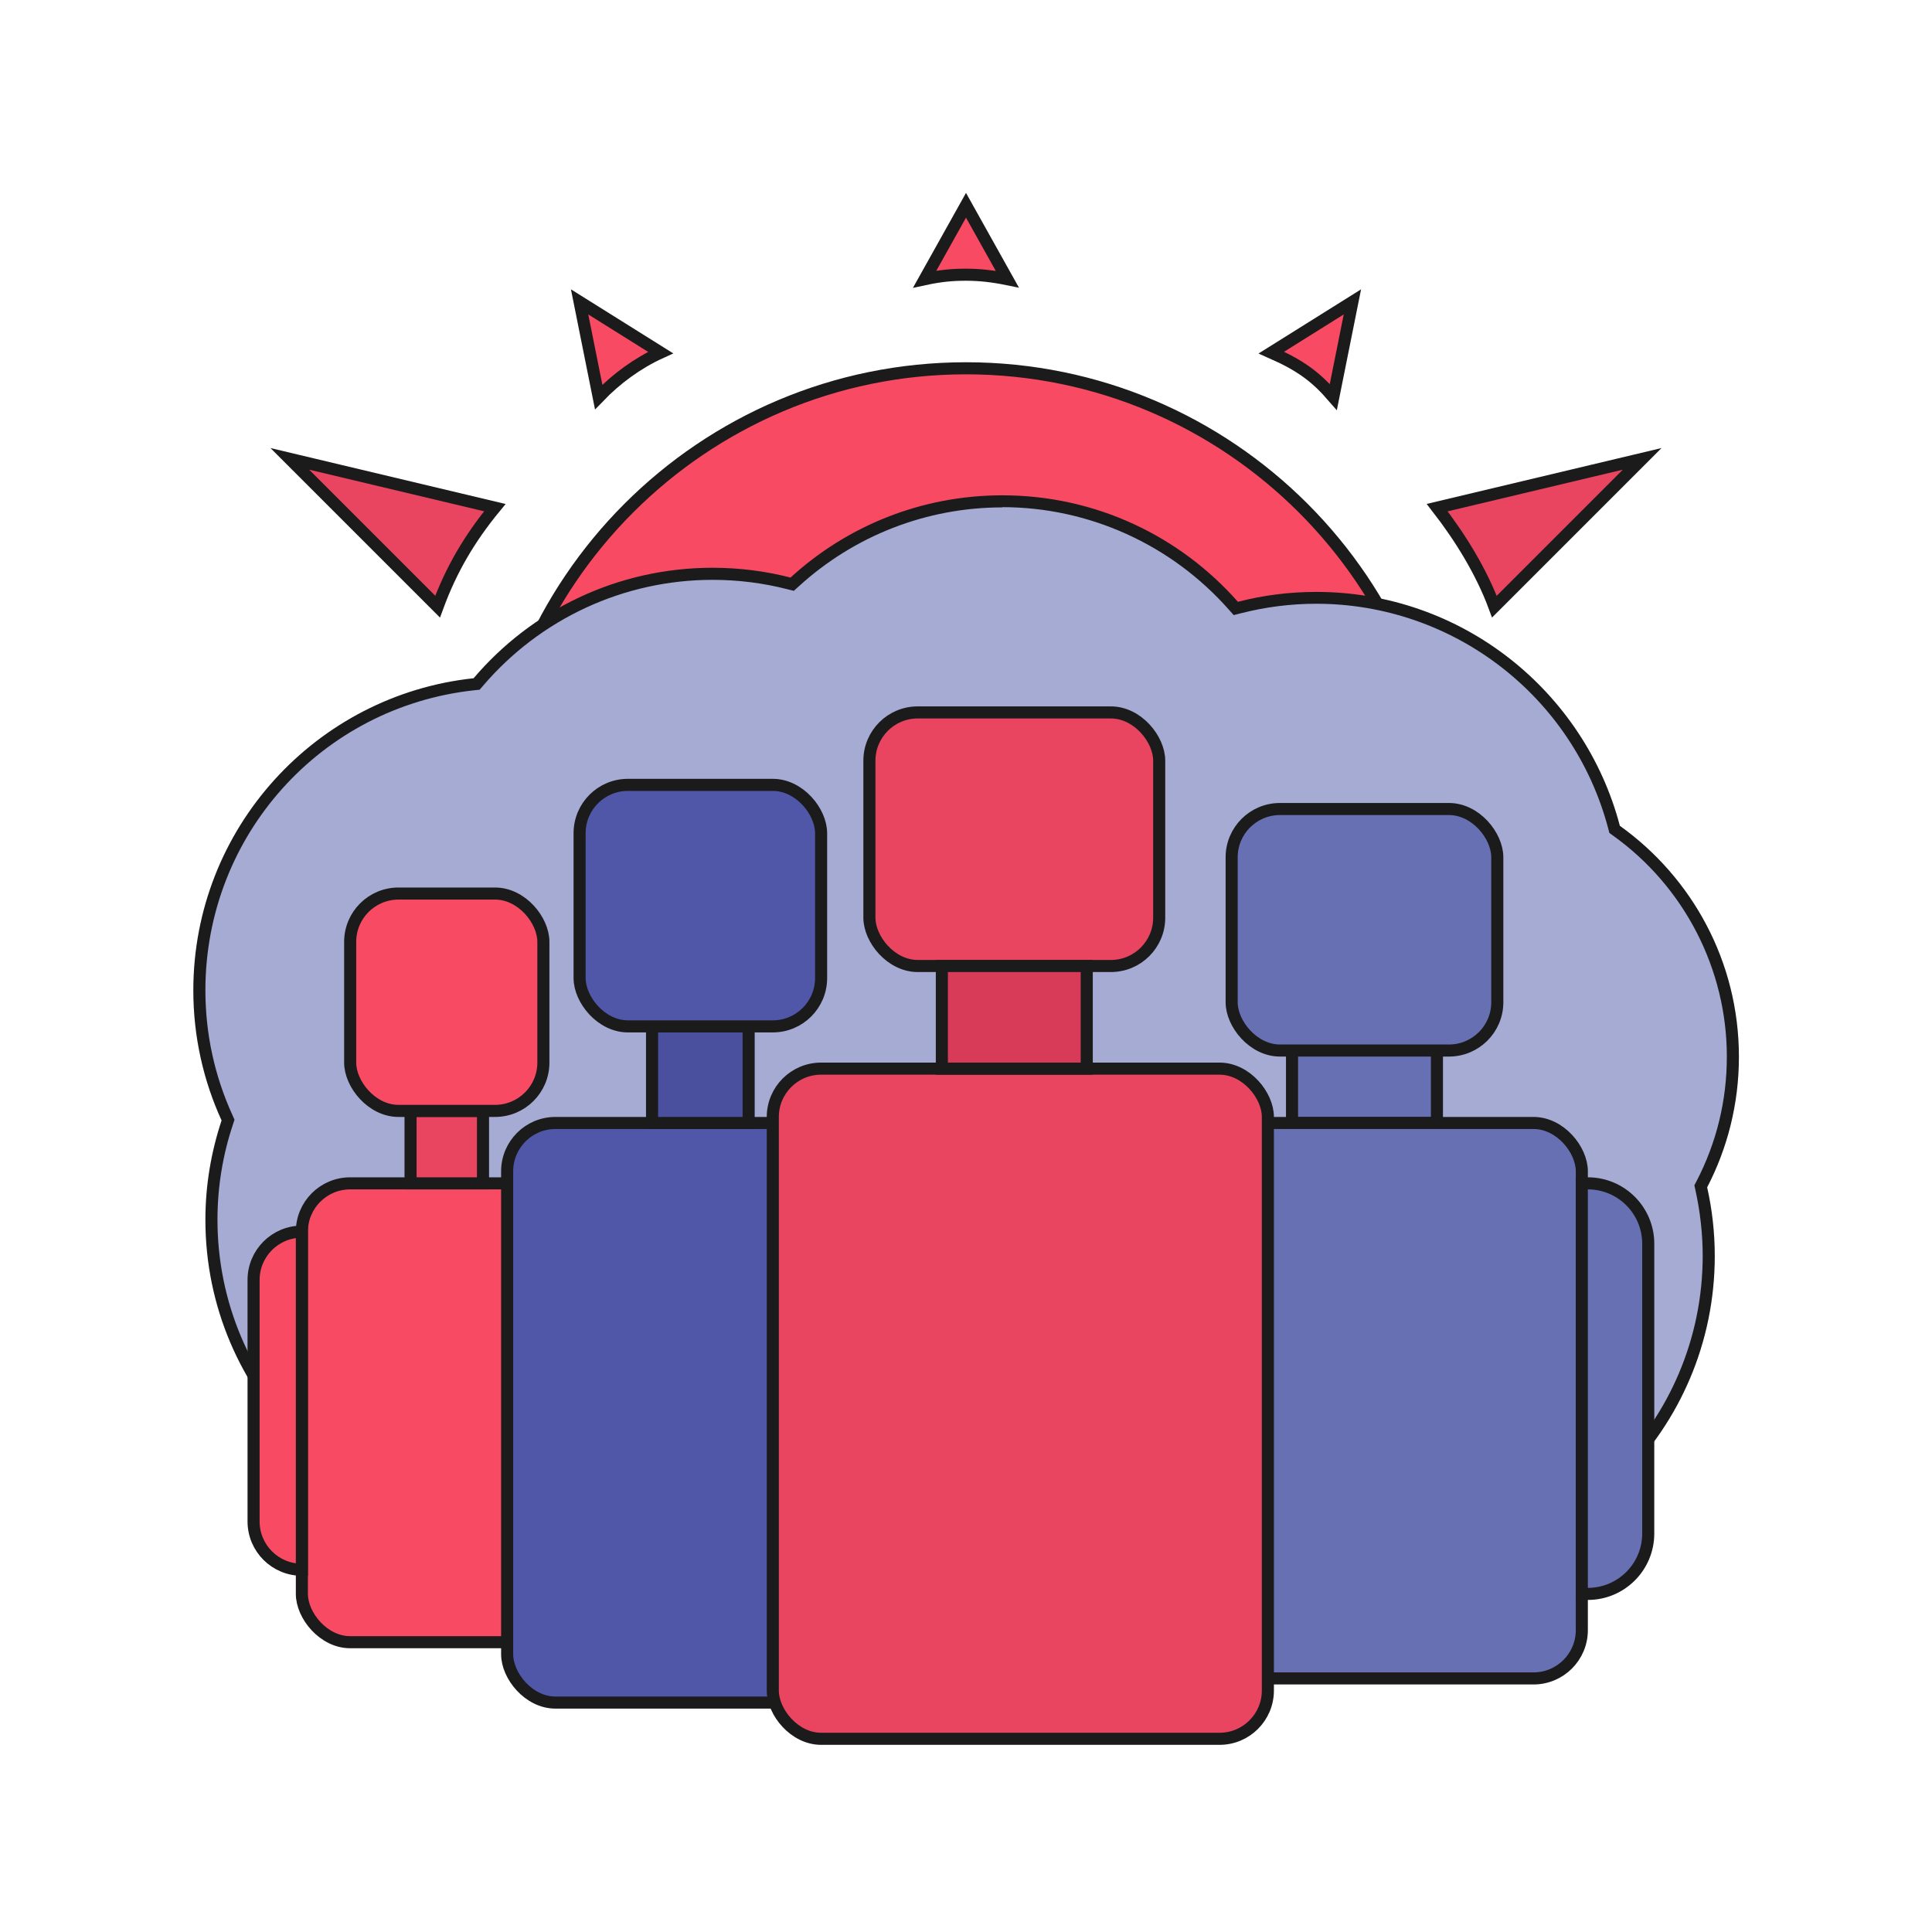 <?xml version="1.0" encoding="UTF-8"?>
<svg id="optimism-is-a-choice" xmlns="http://www.w3.org/2000/svg" viewBox="0 0 160 160">
  <defs>
    <style>
      .cls-1, .cls-2 {
        fill: #f94a63;
      }

      .cls-3 {
        fill: #a5abd3;
      }

      .cls-4 {
        fill: #1b1b1b;
      }

      .cls-5 {
        fill: none;
        stroke-width: 0px;
      }

      .cls-5, .cls-6, .cls-7, .cls-8, .cls-9, .cls-10, .cls-2 {
        stroke: #1b1b1b;
        stroke-miterlimit: 10;
      }

      .cls-6 {
        fill: #6870b4;
      }

      .cls-7 {
        fill: #e94460;
      }

      .cls-8 {
        fill: #d73b57;
      }

      .cls-9 {
        fill: #4a4f9e;
      }

      .cls-10 {
        fill: #5057a8;
      }
    </style>
  </defs>
  <rect id="bg-fill" class="cls-5" width="160" height="160"/>
  <g id="Sun">
    <g>
      <circle class="cls-1" cx="80" cy="70" r="39.5"/>
      <path class="cls-4" d="m80,31c21.5,0,39,17.5,39,39s-17.5,39-39,39-39-17.5-39-39,17.5-39,39-39m0-1c-22.09,0-40,17.91-40,40s17.91,40,40,40,40-17.91,40-40-17.91-40-40-40h0Z"/>
    </g>
    <path class="cls-7" d="m40.98,42.04c-2.09,2.54-3.61,5.12-4.74,8.2l-12.24-12.24,16.98,4.04Z"/>
    <path class="cls-7" d="m136,38l-12.24,12.24c-1.08-2.91-2.83-5.74-4.74-8.2l16.98-4.04Z"/>
    <path class="cls-2" d="m54.71,29.2c-1.89.86-3.65,2.14-5.13,3.68l-1.58-7.88,6.71,4.2Z"/>
    <path class="cls-2" d="m112,25l-1.58,7.88c-1.42-1.64-2.68-2.6-5.13-3.68l6.71-4.2Z"/>
    <path class="cls-2" d="m83.42,23.12c-1.17-.24-2.27-.37-3.42-.37s-2.12.09-3.42.37l3.42-6.12,3.42,6.12Z"/>
  </g>
  <g>
    <path class="cls-3" d="m116,129.5c-14.06,0-25.5-11.44-25.5-25.5,0-3.21.59-6.34,1.77-9.33l.13-.33-.26-.23c-.8-.7-1.56-1.47-2.26-2.26l-.2-.23-.3.08c-2.07.53-4.21.8-6.37.8s-4.28-.27-6.34-.79l-.26-.07-.2.18c-2.26,2.06-4.84,3.69-7.68,4.83l-.37.15.06.39c.19,1.26.28,2.54.28,3.81,0,14.06-11.44,25.5-25.5,25.5s-25.5-11.44-25.5-25.5c0-2.75.44-5.46,1.31-8.07l.06-.19-.08-.18c-1.52-3.34-2.29-6.89-2.29-10.56,0-13.07,9.78-23.96,22.76-25.35l.2-.02.13-.15c4.86-5.7,11.94-8.98,19.41-8.98,2.14,0,4.27.27,6.34.79l.26.07.2-.18c4.71-4.31,10.82-6.68,17.2-6.68,7.31,0,14.29,3.15,19.13,8.65l.2.23.3-.08c2.07-.53,4.21-.8,6.37-.8,11.58,0,21.72,7.81,24.66,19l.05.17.15.1c6.04,4.32,9.65,11.31,9.65,18.72,0,3.72-.87,7.28-2.58,10.57l-.08.16.04.18c.41,1.85.62,3.73.62,5.59,0,14.06-11.44,25.5-25.5,25.5Z"/>
    <path class="cls-4" d="m83,42c7.17,0,14,3.09,18.76,8.48l.41.46.59-.15c2.03-.52,4.13-.79,6.25-.79,11.35,0,21.29,7.66,24.18,18.63l.09.35.29.21c5.91,4.22,9.44,11.07,9.44,18.31,0,3.64-.85,7.12-2.52,10.34l-.17.32.08.36c.4,1.81.61,3.65.61,5.48,0,13.79-11.21,25-25,25s-25-11.21-25-25c0-3.14.58-6.22,1.73-9.14l.26-.65-.53-.46c-.78-.69-1.53-1.44-2.22-2.22l-.41-.46-.59.15c-2.03.52-4.13.79-6.25.79s-4.19-.26-6.21-.78l-.52-.13-.4.36c-2.21,2.02-4.74,3.62-7.53,4.74l-.73.3.12.78c.18,1.23.28,2.49.28,3.73,0,13.79-11.21,25-25,25s-25-11.21-25-25c0-2.69.43-5.35,1.29-7.91l.12-.37-.16-.36c-1.49-3.27-2.25-6.75-2.25-10.36,0-12.81,9.59-23.49,22.31-24.85l.4-.04.26-.3c4.76-5.59,11.7-8.8,19.03-8.8,2.1,0,4.19.26,6.21.78l.52.13.4-.36c4.62-4.22,10.61-6.55,16.87-6.55m0-1c-6.76,0-12.92,2.58-17.54,6.81-2.07-.53-4.23-.81-6.46-.81-7.93,0-15.03,3.55-19.79,9.15-13.04,1.39-23.21,12.43-23.21,25.85,0,3.84.84,7.49,2.34,10.77-.86,2.59-1.34,5.35-1.34,8.23,0,14.36,11.64,26,26,26s26-11.64,26-26c0-1.32-.1-2.62-.29-3.88,2.91-1.17,5.55-2.85,7.83-4.93,2.07.53,4.23.81,6.46.81s4.42-.28,6.49-.82c.72.82,1.49,1.59,2.31,2.31-1.16,2.95-1.8,6.15-1.8,9.51,0,14.36,11.64,26,26,26s26-11.64,26-26c0-1.96-.22-3.86-.63-5.69,1.68-3.24,2.63-6.91,2.63-10.81,0-7.89-3.89-14.86-9.86-19.13-2.93-11.15-13.08-19.37-25.14-19.37-2.24,0-4.42.28-6.49.82-4.76-5.4-11.73-8.82-19.51-8.82h0Z"/>
  </g>
  <rect class="cls-2" x="25" y="98" width="24" height="38" rx="4" ry="4"/>
  <rect class="cls-7" x="34" y="92" width="6" height="6"/>
  <rect class="cls-10" x="42" y="93" width="32" height="48" rx="4" ry="4"/>
  <rect class="cls-6" x="107" y="85" width="12" height="8"/>
  <rect class="cls-6" x="95" y="93" width="36" height="46" rx="4" ry="4"/>
  <rect class="cls-9" x="54" y="85" width="8" height="8"/>
  <rect class="cls-10" x="48" y="65" width="20" height="20" rx="4" ry="4"/>
  <rect class="cls-2" x="29" y="74" width="16" height="18" rx="4" ry="4"/>
  <rect class="cls-6" x="102" y="67" width="22" height="20" rx="4" ry="4"/>
  <rect class="cls-7" x="64" y="88.5" width="41" height="55.5" rx="4" ry="4"/>
  <rect class="cls-7" x="72" y="59" width="24" height="21" rx="4" ry="4"/>
  <rect class="cls-8" x="78" y="80" width="12" height="8.5"/>
  <path class="cls-6" d="m131,98h.5c2.76,0,5,2.24,5,5v24c0,2.76-2.24,5-5,5h-.5v-34h0Z"/>
  <path class="cls-2" d="m25,102h0v28h0c-2.21,0-4-1.79-4-4v-20c0-2.21,1.79-4,4-4Z"/>
</svg>